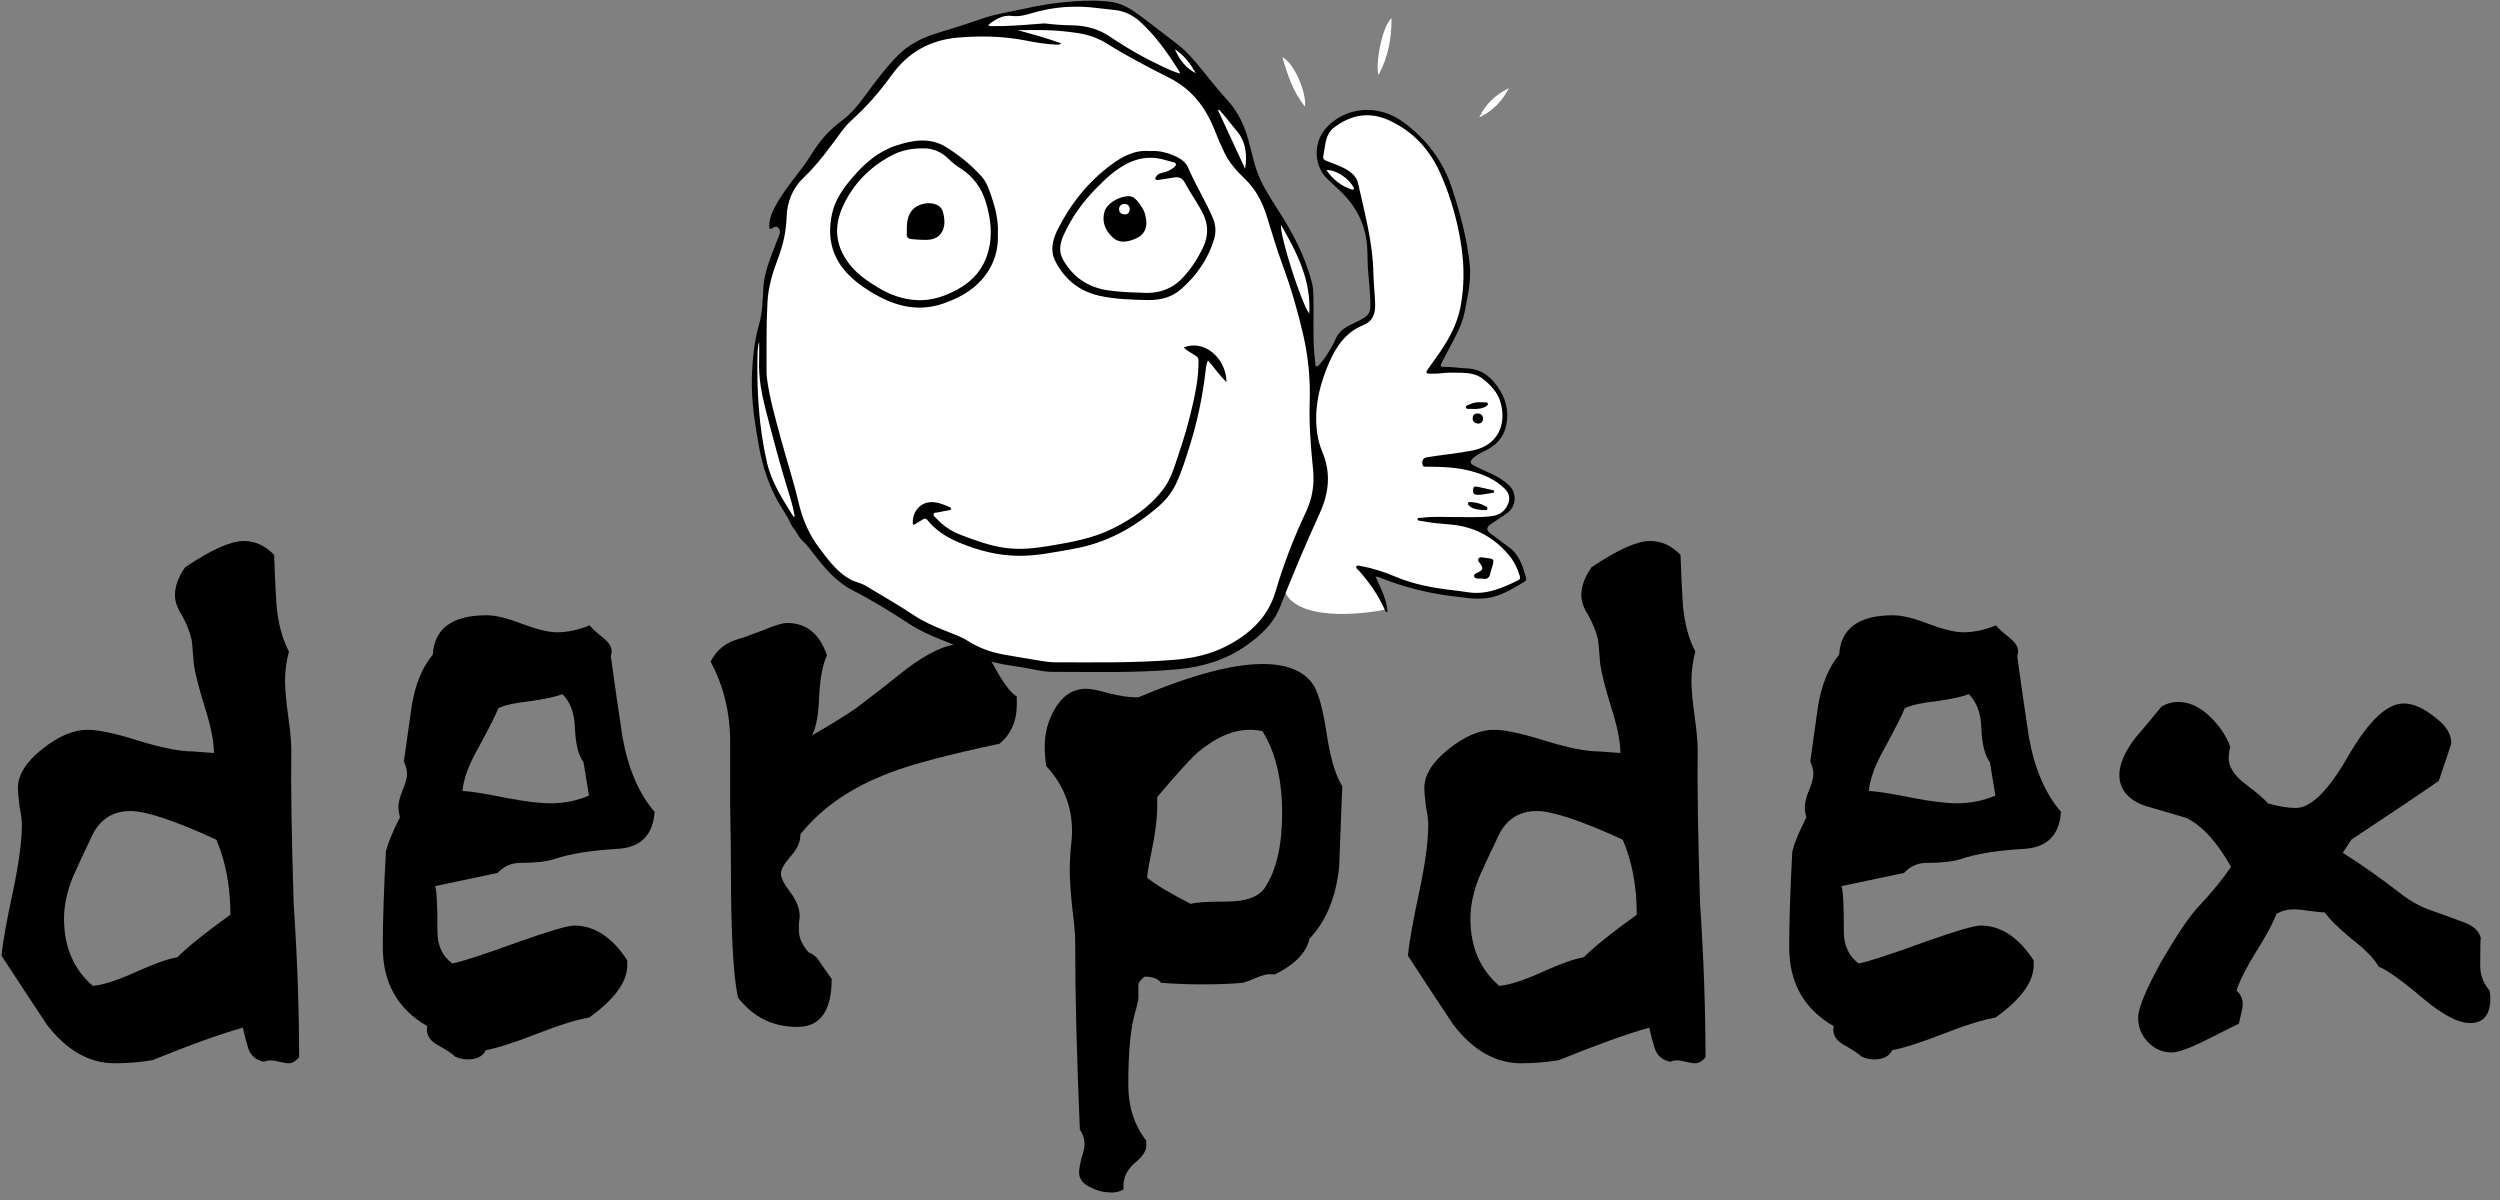 <svg width="150" height="72" viewBox="0 0 150 72" fill="none" xmlns="http://www.w3.org/2000/svg">
<rect x="0" y="0" width="150" height="72" fill="#808080" stroke="none"/>
<path d="M47.052 12.034L46.931 13.893L46.144 16.292L45.963 17.371L45.781 19.35L45.539 19.95L45.236 21.749V22.829L45.418 25.468L46.084 28.526L47.173 30.745L48.444 32.484L50.563 34.823L53.468 36.503L58.25 38.962L61.156 39.741L64.848 40.041H69.993L73.625 39.202L75.865 37.462L76.954 34.883C77.051 37.234 81.151 36.983 83.189 36.563L82.402 34.883V34.404L84.036 34.883L86.276 35.423L88.758 35.783L90.15 35.423L91.421 34.764L90.997 33.684L90.089 32.664L89.06 31.945L88.758 31.465L89.605 31.225L90.453 30.565L90.755 30.026L90.513 29.246L89.545 28.586L88.152 28.047L87.789 27.447L89 26.967L89.847 26.427L90.332 25.108L90.089 23.908L89.363 22.769L88.516 22.409L87.547 22.229H85.973L86.7 20.91L87.729 18.811L88.092 16.592L87.85 15.152L87.426 12.993C87.365 11.194 85.61 8.915 85.308 8.435C85.065 8.051 83.592 7.196 82.886 6.816H82.039L81.191 6.936L80.102 7.356L79.376 8.255L79.194 9.275L79.557 10.474L80.465 11.374L81.555 12.573L82.099 14.433L82.281 17.071V18.811L82.099 19.171L81.312 19.65L80.283 20.55L79.557 21.809L78.891 22.529L78.649 20.73V17.611L78.225 15.872L76.773 13.233L75.078 10.235L74.654 8.135L73.867 6.816L71.083 3.218L69.812 2.318L68.359 1.119L67.209 0.459L64.546 0.219L61.822 0.579L59.4 1.119L59.037 1.418C58.614 1.638 57.742 2.078 57.645 2.078C57.548 2.078 56.112 2.438 55.405 2.618L53.529 4.057L51.713 6.396L49.352 8.855L47.96 10.594L47.052 12.034Z" fill="white"/>
<path d="M82.531 34.59C82.853 35.312 83.205 35.965 83.253 36.733C83.09 36.7 83.085 36.585 83.047 36.501C82.663 35.651 82.125 34.901 81.505 34.205C81.448 34.142 81.328 34.088 81.384 33.988C81.437 33.892 81.554 33.949 81.637 33.963C82.354 34.087 83.04 34.309 83.708 34.593C84.805 35.059 85.966 35.274 87.144 35.41C87.445 35.445 87.745 35.481 88.043 35.53C89.162 35.715 90.131 35.285 91.091 34.817C91.225 34.752 91.213 34.657 91.18 34.544C91.041 34.079 90.826 33.649 90.51 33.279C89.608 32.223 88.471 31.601 87.061 31.474C86.468 31.42 85.872 31.38 85.287 31.259C85.2 31.241 85.059 31.258 85.054 31.162C85.047 31.038 85.192 31.081 85.272 31.07C85.985 30.97 86.701 31.031 87.416 31.024C88.121 31.017 88.828 31.065 89.531 30.963C89.978 30.898 90.293 30.678 90.471 30.266C90.626 29.91 90.563 29.601 90.287 29.326C89.727 28.766 89.029 28.473 88.274 28.268C87.424 28.038 86.557 28.008 85.684 28.002C85.543 28.001 85.348 28.058 85.338 27.809C85.329 27.59 85.397 27.471 85.652 27.43C86.547 27.287 87.449 27.203 88.341 27.032C89.868 26.738 90.423 25.463 90.023 24.116C89.854 23.546 89.465 23.128 89.013 22.76C88.63 22.45 88.169 22.377 87.696 22.365C87.265 22.355 86.834 22.346 86.404 22.401C86.196 22.427 85.983 22.417 85.772 22.419C85.581 22.422 85.542 22.339 85.649 22.186C85.889 21.845 86.136 21.507 86.372 21.163C86.956 20.311 87.444 19.416 87.635 18.389C87.853 17.214 87.862 16.04 87.693 14.857C87.478 13.353 87.067 11.9 86.469 10.509C85.842 9.051 84.838 7.903 83.347 7.221C82.155 6.677 81.061 6.883 80.046 7.647C79.75 7.871 79.607 8.199 79.533 8.551C79.478 8.816 79.455 9.088 79.4 9.353C79.364 9.525 79.436 9.596 79.587 9.654C80.055 9.837 80.537 9.984 80.956 10.277C81.225 10.465 81.417 10.693 81.487 11.007C81.881 12.787 82.37 14.55 82.403 16.393C82.414 17.015 82.496 17.634 82.509 18.259C82.522 18.82 82.374 19.27 81.801 19.505C80.606 19.994 80.041 21.003 79.599 22.113C79.099 23.369 78.842 24.657 79.036 26.011C79.091 26.399 79.196 26.778 79.346 27.133C79.877 28.391 79.728 29.608 79.178 30.809C78.334 32.654 77.547 34.521 76.807 36.409C76.409 37.425 75.625 38.141 74.748 38.755C73.535 39.603 72.156 40.013 70.692 40.152C68.176 40.392 65.652 40.309 63.13 40.311C62.625 40.311 62.131 40.19 61.636 40.096C60.971 39.969 60.294 39.906 59.635 39.739C59.036 39.588 58.467 39.372 57.938 39.051C57.469 38.766 56.959 38.575 56.447 38.373C55.788 38.113 55.136 37.811 54.537 37.422C53.457 36.721 52.368 36.031 51.216 35.45C50.175 34.925 49.466 34.072 48.783 33.182C48.603 32.947 48.433 32.703 48.158 32.452C47.883 32.202 47.822 31.939 47.651 31.746C47.354 31.361 47.489 31.385 46.923 30.501C46.166 29.317 45.754 28.02 45.513 26.655C45.285 25.354 45.08 24.051 45.112 22.726C45.139 21.613 45.247 20.511 45.552 19.432C45.747 18.741 45.762 18.021 45.797 17.309C45.84 16.463 46.139 15.687 46.439 14.909C46.546 14.631 46.657 14.355 46.765 14.076C46.826 13.919 46.812 13.774 46.676 13.657C46.547 13.545 46.446 13.623 46.333 13.696C46.153 13.813 46.152 13.663 46.155 13.557C46.166 13.161 46.288 12.795 46.476 12.447C46.831 11.791 47.267 11.187 47.726 10.6C48.062 10.17 48.39 9.736 48.676 9.271C49.151 8.499 49.728 7.814 50.468 7.275C51.104 6.809 51.574 6.198 52.029 5.574C52.585 4.811 53.157 4.062 53.818 3.38C54.507 2.67 55.348 2.25 56.285 1.97C57.206 1.695 58.121 1.401 59.03 1.086C59.789 0.823 60.598 0.718 61.384 0.539C62.368 0.314 63.363 0.156 64.37 0.085C65.166 0.028 65.968 0.004 66.758 0.131C67.429 0.239 67.977 0.621 68.505 1.014C69.185 1.52 69.846 2.052 70.526 2.558C71.372 3.189 71.983 4.028 72.638 4.829C72.965 5.23 73.294 5.63 73.646 6.011C74.286 6.705 74.66 7.528 74.909 8.418C75.114 9.149 75.244 9.9 75.548 10.603C75.855 11.312 76.269 11.96 76.687 12.609C77.56 13.963 78.312 15.377 78.711 16.947C78.78 17.218 78.798 17.499 78.806 17.78C78.836 18.936 78.761 20.094 78.861 21.249C78.876 21.42 78.891 21.59 78.915 21.76C78.925 21.836 78.891 21.945 78.987 21.976C79.077 22.005 79.13 21.914 79.184 21.855C79.472 21.535 79.693 21.17 79.91 20.803C79.988 20.671 80.058 20.532 80.115 20.39C80.27 19.998 80.558 19.735 80.925 19.54C81.248 19.369 81.592 19.239 81.896 19.031C82.116 18.879 82.213 18.692 82.22 18.418C82.241 17.593 82.111 16.779 82.068 15.959C82.041 15.445 82.066 14.931 81.99 14.418C81.832 13.341 81.361 12.425 80.602 11.647C80.298 11.335 79.964 11.051 79.651 10.746C78.808 9.925 78.786 8.544 79.572 7.674C80.678 6.451 82.642 6.152 84.272 7.38C85.615 8.392 86.576 9.657 87.103 11.25C87.6 12.748 88.01 14.265 88.181 15.834C88.287 16.806 88.066 17.756 87.881 18.705C87.696 19.657 87.166 20.46 86.74 21.308C86.675 21.438 86.606 21.566 86.539 21.694C86.381 21.994 86.391 22.011 86.748 22.015C87.188 22.02 87.625 22.088 88.063 22.108C88.855 22.144 89.386 22.561 89.826 23.161C90.348 23.873 90.552 24.651 90.375 25.516C90.224 26.259 89.746 26.742 89.075 27.061C88.834 27.176 88.598 27.298 88.399 27.475C88.175 27.675 88.189 27.815 88.45 27.945C88.802 28.119 89.163 28.276 89.519 28.443C89.885 28.616 90.227 28.829 90.525 29.1C91.019 29.549 90.993 30.36 90.465 30.756C90.137 31.001 89.787 31.219 89.448 31.449C89.175 31.633 89.169 31.82 89.428 32.009C89.795 32.279 90.154 32.56 90.525 32.824C91.172 33.283 91.369 33.982 91.566 34.681C91.596 34.785 91.547 34.856 91.46 34.907C90.737 35.336 90.024 35.79 89.159 35.896C88.523 35.974 87.897 35.858 87.27 35.786C85.704 35.605 84.19 35.221 82.73 34.631C82.689 34.615 82.644 34.613 82.531 34.59H82.531ZM63.691 2.608C63.545 2.692 63.453 2.679 63.367 2.676C62.742 2.654 62.131 2.546 61.518 2.426C60.178 2.165 58.827 2.14 57.466 2.257C55.785 2.402 54.475 3.153 53.504 4.5C52.801 5.475 52.019 6.382 51.122 7.19C50.885 7.404 50.675 7.643 50.486 7.9C49.783 8.859 49.09 9.826 48.222 10.655C47.537 11.31 47.224 12.113 47.194 13.058C47.168 13.881 46.99 14.683 46.696 15.463C46.376 16.309 46.102 17.174 46.051 18.086C45.975 19.44 45.995 20.795 45.993 22.151C45.993 22.331 45.993 22.513 46.017 22.692C46.178 23.923 46.527 25.114 46.849 26.309C47.195 27.592 47.612 28.858 47.915 30.15C48.151 31.157 48.537 32.07 49.165 32.893C49.7 33.593 50.206 34.311 51.01 34.761C51.308 34.927 51.654 34.973 51.93 35.14C52.889 35.725 53.871 36.272 54.805 36.898C55.398 37.295 56.054 37.584 56.714 37.845C57.174 38.027 57.642 38.187 58.06 38.45C58.727 38.869 59.45 39.138 60.226 39.273C60.939 39.398 61.652 39.522 62.366 39.636C62.673 39.685 62.984 39.737 63.293 39.738C65.677 39.743 68.062 39.782 70.442 39.59C71.577 39.499 72.673 39.255 73.681 38.719C75.034 38 76.082 37.01 76.528 35.504C77.015 33.862 77.623 32.264 78.359 30.716C78.75 29.894 78.872 29.04 78.782 28.156C78.645 26.807 78.538 25.457 78.582 24.101C78.626 22.757 78.499 21.431 78.2 20.12C77.867 18.665 77.451 17.236 76.931 15.834C76.579 14.884 76.303 13.908 75.997 12.943C75.734 12.113 75.348 11.362 74.702 10.742C74.218 10.276 73.763 9.778 73.465 9.161C73.252 8.72 73.059 8.271 72.882 7.816C72.35 6.454 71.511 5.355 70.165 4.674C68.892 4.031 67.627 3.375 66.419 2.618C65.877 2.278 65.286 2.076 64.65 1.981C64.078 1.897 63.503 1.839 62.927 1.815C62.324 1.791 61.719 1.81 61.061 1.81C61.96 2.057 62.809 2.288 63.691 2.608V2.608ZM59.3 1.493C59.361 1.587 59.431 1.567 59.492 1.568C60.428 1.581 61.36 1.505 62.292 1.433C62.456 1.42 62.624 1.396 62.785 1.416C63.295 1.481 63.806 1.512 64.32 1.519C65.155 1.531 65.924 1.737 66.623 2.215C67.642 2.91 68.72 3.511 69.839 4.036C70.139 4.176 70.442 4.319 70.809 4.414C70.771 4.329 70.759 4.286 70.736 4.249C70.06 3.181 69.341 2.146 68.392 1.289C67.99 0.927 67.521 0.689 66.98 0.612C66.626 0.561 66.269 0.539 65.915 0.492C64.541 0.307 63.191 0.397 61.864 0.804C61.492 0.919 61.121 1.003 60.708 0.954C60.165 0.889 59.711 1.161 59.3 1.493V1.493ZM47.651 31.006C47.697 30.957 47.666 30.905 47.658 30.854C47.583 30.407 47.451 29.975 47.316 29.544C46.806 27.912 46.375 26.261 45.947 24.607C45.692 23.626 45.511 22.654 45.547 21.643C45.56 21.272 45.549 20.9 45.549 20.529C45.502 20.626 45.493 20.724 45.483 20.822C45.473 20.921 45.458 21.019 45.455 21.118C45.396 23.354 45.516 25.573 46.022 27.765C46.3 28.966 46.967 29.968 47.602 30.991C47.609 31.002 47.634 31.001 47.651 31.006L47.651 31.006ZM78.557 18.818C78.674 16.798 77.815 15.163 76.857 13.483C76.793 14.18 78.065 18.159 78.557 18.818ZM73.14 6.575C73.121 6.59 73.102 6.605 73.083 6.62C73.625 7.789 74.166 8.959 74.708 10.128C74.836 9.285 74.765 8.511 74.193 7.84C73.837 7.423 73.517 6.975 73.14 6.575ZM79.587 10.21C79.985 10.776 80.469 11.159 81.092 11.368C81.134 11.382 81.186 11.396 81.219 11.353C81.26 11.301 81.222 11.251 81.195 11.206C80.967 10.833 80.645 10.559 80.253 10.37C80.062 10.278 79.863 10.191 79.587 10.21H79.587ZM71.752 4.388C71.424 3.83 71.054 3.308 70.489 2.956C70.761 3.562 71.13 4.085 71.752 4.388Z" fill="black"/>
<path d="M83.492 1.088C83.498 2.291 83.29 3.423 82.715 4.497C82.505 3.976 82.892 1.63 83.492 1.088Z" fill="white"/>
<path d="M78.304 6.402C77.573 5.504 77.258 4.485 76.938 3.434C77.597 3.73 78.383 5.439 78.304 6.402Z" fill="white"/>
<path d="M88.975 34.721C88.791 34.703 88.504 34.756 88.45 34.604C88.386 34.426 88.673 34.365 88.814 34.271C89.002 34.145 88.943 34.029 88.859 33.884C88.79 33.764 88.62 33.637 88.717 33.505C88.803 33.388 88.993 33.456 89.135 33.473C89.671 33.537 89.67 33.539 89.516 34.063C89.481 34.184 89.439 34.304 89.411 34.427C89.358 34.66 89.23 34.776 88.975 34.721Z" fill="black"/>
<path d="M90.538 5.287C90.133 6.061 89.56 6.669 88.753 7.045C89.127 6.243 89.74 5.676 90.538 5.287Z" fill="white"/>
<path d="M88.843 29.684C88.435 29.71 88.364 29.638 88.385 29.378C88.397 29.231 88.46 29.163 88.615 29.198C88.917 29.265 89.22 29.329 89.522 29.397C89.582 29.41 89.66 29.42 89.648 29.507C89.639 29.573 89.57 29.572 89.518 29.58C89.248 29.623 88.978 29.664 88.843 29.685V29.684Z" fill="black"/>
<path d="M88.389 24.536C88.383 24.536 88.345 24.543 88.31 24.535C88.185 24.508 87.977 24.596 87.954 24.441C87.936 24.315 88.15 24.284 88.27 24.228C88.547 24.099 88.845 24.14 89.137 24.141C89.192 24.141 89.257 24.15 89.272 24.212C89.291 24.283 89.238 24.331 89.184 24.366C88.951 24.518 88.69 24.546 88.389 24.536H88.389Z" fill="black"/>
<path d="M88.959 30.604C88.686 30.572 88.408 30.56 88.186 30.374C88.125 30.324 88.048 30.263 88.093 30.172C88.132 30.092 88.218 30.121 88.289 30.127C88.545 30.148 88.794 30.2 89.023 30.319C89.117 30.367 89.266 30.417 89.242 30.529C89.213 30.665 89.055 30.577 88.959 30.605L88.959 30.604Z" fill="black"/>
<path d="M88.698 25.418C88.502 25.402 88.36 25.318 88.358 25.107C88.356 24.93 88.459 24.811 88.641 24.806C88.843 24.8 88.976 24.915 88.981 25.116C88.985 25.287 88.888 25.402 88.698 25.418Z" fill="black"/>
<path d="M71.021 20.852C72.199 20.349 73.559 21.432 73.591 22.918C73.156 22.53 72.868 22.055 72.477 21.627C72.352 21.901 72.349 22.163 72.317 22.416C72.138 23.863 71.839 25.284 71.406 26.678C71.162 27.463 70.923 28.25 70.574 29C70.324 29.536 69.965 29.987 69.523 30.374C68.041 31.67 66.37 32.587 64.391 32.934C63.298 33.126 62.212 33.361 61.098 33.349C59.864 33.337 58.688 33.029 57.554 32.556C56.816 32.249 56.156 31.837 55.653 31.212C55.553 31.089 55.459 31.106 55.345 31.179C55.199 31.273 55.052 31.365 54.902 31.451C54.823 31.497 54.769 31.498 54.765 31.377C54.748 30.701 55.207 30.154 55.844 30.128C56.247 30.112 56.615 30.269 56.977 30.424C57.025 30.445 57.084 30.475 57.065 30.543C57.048 30.608 56.983 30.605 56.931 30.616C56.715 30.657 56.497 30.69 56.283 30.741C56.191 30.763 56.053 30.735 56.017 30.843C55.98 30.952 56.098 31.014 56.164 31.085C56.58 31.545 57.075 31.878 57.665 32.101C58.506 32.419 59.345 32.73 60.24 32.864C61.158 33.001 62.068 32.905 62.975 32.752C64.252 32.538 65.535 32.313 66.701 31.743C67.905 31.154 69.009 30.404 69.823 29.315C70.254 28.737 70.449 28.051 70.676 27.385C71.131 26.048 71.508 24.689 71.763 23.3C71.865 22.748 71.91 22.19 71.913 21.629C71.913 21.481 71.837 21.405 71.72 21.33C71.484 21.181 71.231 21.053 71.021 20.851L71.021 20.852Z" fill="black"/>
<path d="M59.873 14.004C59.917 15.069 59.597 16.02 58.873 16.817C58.268 17.485 57.489 17.896 56.638 18.198C55.018 18.772 53.577 18.331 52.198 17.482C51.659 17.15 51.157 16.767 50.74 16.296C49.847 15.285 49.645 14.105 49.924 12.821C50.11 11.962 50.612 11.278 51.173 10.623C51.888 9.789 52.703 9.083 53.772 8.732C54.777 8.401 55.804 8.23 56.771 8.827C57.549 9.308 58.256 9.89 58.873 10.563C59.178 10.894 59.33 11.325 59.473 11.744C59.723 12.474 59.907 13.219 59.873 14.003L59.873 14.004ZM55.343 8.902C54.649 8.9 54.04 9.039 53.485 9.333C52.133 10.05 51.124 11.109 50.524 12.496C49.982 13.75 50.185 14.938 51.082 15.99C51.529 16.515 52.097 16.9 52.685 17.255C53.431 17.706 54.236 17.992 55.119 18.012C55.93 18.03 56.681 17.774 57.378 17.406C58.355 16.89 59.034 16.119 59.312 15.029C59.56 14.058 59.439 13.111 59.164 12.172C58.91 11.3 58.411 10.598 57.626 10.099C57.374 9.939 57.129 9.753 56.919 9.541C56.466 9.083 55.924 8.883 55.343 8.902Z" fill="black"/>
<path d="M68.979 9.063C69.55 9.022 70.075 9.163 70.58 9.399C70.889 9.543 71.156 9.752 71.286 10.056C71.728 11.098 72.341 12.058 72.779 13.102C72.956 13.524 72.969 13.952 72.839 14.375C72.478 15.554 71.796 16.532 70.866 17.35C70.28 17.866 69.569 18.019 68.824 18.003C67.873 17.982 66.915 17.956 65.981 17.75C64.775 17.483 63.895 16.782 63.332 15.696C62.99 15.038 63.153 14.389 63.45 13.792C64.22 12.248 65.279 10.914 66.682 9.878C67.352 9.382 68.091 8.983 68.979 9.064V9.063ZM68.499 17.565C69.441 17.638 70.269 17.383 70.925 16.704C71.433 16.178 71.828 15.571 72.153 14.917C72.532 14.153 72.52 13.42 72.105 12.666C71.785 12.085 71.403 11.542 71.09 10.961C70.929 10.663 70.718 10.601 70.418 10.653C70.12 10.706 69.82 10.748 69.521 10.794C69.459 10.803 69.384 10.822 69.341 10.765C69.284 10.692 69.351 10.63 69.388 10.571C69.478 10.425 69.636 10.391 69.786 10.355C70.012 10.3 70.222 10.214 70.405 10.072C70.478 10.015 70.56 9.952 70.553 9.855C70.544 9.741 70.424 9.743 70.341 9.716C70.22 9.677 70.092 9.657 69.97 9.618C69.171 9.364 68.41 9.426 67.653 9.802C66.899 10.178 66.316 10.746 65.741 11.33C64.942 12.141 64.296 13.058 63.825 14.088C63.604 14.57 63.5 15.075 63.781 15.575C64.355 16.594 65.223 17.213 66.394 17.406C67.091 17.521 67.798 17.538 68.499 17.564L68.499 17.565Z" fill="black"/>
<path d="M54.409 13.694C54.408 12.855 54.744 12.373 55.432 12.224C55.604 12.186 55.779 12.179 55.95 12.212C56.276 12.275 56.52 12.423 56.596 12.783C56.643 13.006 56.683 13.225 56.66 13.451C56.6 14.03 56.237 14.368 55.65 14.39C55.339 14.401 55.03 14.378 54.72 14.35C54.486 14.329 54.386 14.249 54.406 14.019C54.416 13.912 54.408 13.803 54.408 13.695L54.409 13.694Z" fill="black"/>
<path d="M67.772 11.771C68.058 11.78 68.313 12.118 68.538 12.471C68.689 12.708 68.752 12.989 68.78 13.269C68.825 13.73 68.609 14.118 68.156 14.311C67.69 14.51 67.186 14.635 66.764 14.245C66.321 13.836 66.096 13.319 66.267 12.706C66.395 12.243 67.074 11.769 67.772 11.772L67.772 11.771ZM67.787 12.534C67.772 12.349 67.659 12.238 67.471 12.238C67.269 12.239 67.141 12.364 67.146 12.564C67.151 12.77 67.293 12.864 67.494 12.862C67.703 12.86 67.775 12.727 67.787 12.535L67.787 12.534Z" fill="black"/>
<path d="M17.946 63.426C17.759 63.674 17.54 63.797 17.29 63.797C17.197 63.797 16.947 63.751 16.54 63.658C16.259 63.596 16.025 63.612 15.838 63.705C15.369 63.612 15.057 63.349 14.9 62.915C14.775 62.513 14.666 62.095 14.572 61.662C13.323 62.002 11.511 62.652 9.137 63.612C8.387 63.736 7.637 63.797 6.887 63.797C5.357 63.797 3.998 63.024 2.811 61.476C1.905 60.114 0.999 58.737 0.093 57.344C0.155 56.601 0.39 55.286 0.796 53.398C1.139 51.757 1.311 50.457 1.311 49.498C1.311 49.219 1.264 48.848 1.171 48.383C1.108 47.888 1.077 47.517 1.077 47.269C1.077 46.495 1.561 45.721 2.529 44.948C3.498 44.174 4.404 43.787 5.247 43.787C5.903 43.787 6.919 44.004 8.293 44.437C9.699 44.87 10.792 45.087 11.573 45.087C11.605 45.087 12.026 45.118 12.838 45.18C12.838 44.499 12.651 43.57 12.276 42.394C11.901 41.187 11.683 40.305 11.62 39.748C11.558 38.881 11.511 38.401 11.48 38.308C11.386 37.906 11.198 37.442 10.917 36.916C10.636 36.482 10.496 36.08 10.496 35.709C10.496 35.182 10.699 34.625 11.105 34.037C12.667 32.985 13.838 32.459 14.619 32.459C15.306 32.459 15.916 32.737 16.447 33.294C16.478 34.285 16.525 35.275 16.587 36.266C16.681 37.38 16.931 38.324 17.337 39.098C17.181 39.655 17.103 40.243 17.103 40.862C17.103 41.357 17.165 42.054 17.29 42.951C17.415 43.849 17.478 44.514 17.478 44.948C17.446 47.021 17.493 50.101 17.618 54.187C17.837 57.468 17.946 60.547 17.946 63.426ZM13.823 54.883C13.823 53.181 13.541 51.68 12.979 50.38C10.48 49.234 8.762 48.662 7.825 48.662C6.7 48.662 5.903 49.219 5.435 50.333C5.06 51.107 4.701 51.881 4.357 52.655C4.013 53.521 3.842 54.342 3.842 55.115C3.842 56.818 4.419 58.164 5.575 59.155C6.2 59.093 7.059 58.814 8.153 58.319C9.246 57.824 10.074 57.53 10.636 57.437C11.292 56.787 12.354 55.936 13.823 54.883Z" fill="black"/>
<path d="M39.275 48.708C39.181 50.132 38.416 50.875 36.979 50.937C35.417 51.03 34.183 51.231 33.277 51.54C32.808 51.695 32.121 51.773 31.215 51.773C30.684 51.773 30.231 51.974 29.856 52.376L26.108 53.165C26.201 53.413 26.248 54.326 26.248 55.905C26.248 56.74 26.545 57.375 27.138 57.808C27.763 57.684 29.091 57.251 31.121 56.508C32.965 55.858 34.074 55.533 34.449 55.533C35.667 55.533 36.729 56.23 37.635 57.623V57.855C37.666 58.876 36.901 59.944 35.339 61.058C34.589 61.182 33.542 61.507 32.199 62.033C30.856 62.559 29.841 62.884 29.153 63.008C28.966 63.38 28.607 63.565 28.076 63.565C27.794 63.565 27.529 63.503 27.279 63.38C27.185 63.256 26.81 63.008 26.154 62.637C25.717 62.358 25.545 62.002 25.639 61.569C23.858 60.547 22.968 58.969 22.968 56.833C22.968 55.286 23.03 53.367 23.155 51.076C23.28 50.581 23.561 49.9 23.999 49.033C23.936 48.817 23.905 48.615 23.905 48.43C23.905 48.182 23.983 47.857 24.139 47.455C24.327 47.021 24.421 46.681 24.421 46.433C24.421 46.217 24.358 45.969 24.233 45.691C24.389 44.576 24.546 43.462 24.702 42.348C24.92 41.048 25.342 40.026 25.967 39.283C26.061 37.705 27.138 36.916 29.2 36.916C29.731 36.916 30.434 37.086 31.309 37.426C32.215 37.767 32.918 37.937 33.418 37.937C34.042 37.937 34.698 37.798 35.386 37.519C35.448 37.643 35.714 37.891 36.182 38.262C36.526 38.541 36.698 38.804 36.698 39.051C36.698 39.144 36.682 39.252 36.651 39.376C36.87 40.986 37.104 42.611 37.354 44.251C37.697 46.139 38.338 47.625 39.275 48.708ZM35.339 47.733L35.011 45.737C34.698 45.304 34.527 44.607 34.495 43.648C34.464 42.781 34.214 42.115 33.746 41.651C33.34 41.806 32.699 41.945 31.824 42.069C30.95 42.162 30.309 42.301 29.903 42.487C29.747 42.889 29.341 43.694 28.685 44.901C28.122 45.892 27.81 46.743 27.748 47.455C28.279 47.486 29.153 47.625 30.372 47.873C31.496 48.089 32.387 48.198 33.043 48.198C33.855 48.198 34.62 48.043 35.339 47.733Z" fill="black"/>
<path d="M61.007 42.301C61.007 43.261 60.663 44.035 59.976 44.623C56.914 45.273 54.743 45.845 53.462 46.34C51.119 47.207 49.307 48.445 48.026 50.055C48.026 50.519 47.823 50.968 47.417 51.401C47.042 51.834 46.855 52.175 46.855 52.422C46.855 52.67 47.042 53.042 47.417 53.537C47.792 54.032 47.98 54.512 47.98 54.976C47.98 55.069 47.964 55.208 47.933 55.394C47.933 55.58 47.933 55.719 47.933 55.812C47.933 56.276 48.136 56.725 48.542 57.158C48.823 57.251 49.057 57.468 49.245 57.808C49.463 58.118 49.682 58.427 49.901 58.737C49.901 60.656 49.214 61.615 47.839 61.615C46.371 61.615 45.184 61.027 44.278 59.851C43.996 58.551 43.856 55.967 43.856 52.097C43.856 51.231 43.84 49.962 43.809 48.29C43.809 46.619 43.809 45.365 43.809 44.53C43.809 42.766 43.419 41.156 42.638 39.701C42.981 38.989 43.575 38.525 44.418 38.308C44.543 38.278 45.012 38.107 45.824 37.798C46.48 37.519 46.949 37.38 47.23 37.38C48.386 37.38 49.182 38.03 49.62 39.33C49.37 39.825 49.214 40.63 49.151 41.744C49.12 42.827 48.979 43.617 48.729 44.112C49.666 43.586 50.526 43.06 51.307 42.533C52.337 41.76 53.353 40.97 54.352 40.166C55.696 39.144 56.82 38.633 57.726 38.633C58.539 38.633 59.163 39.051 59.601 39.887C60.163 40.939 60.632 41.574 61.007 41.791C61.007 41.976 61.007 42.147 61.007 42.301Z" fill="black"/>
<path d="M80.537 47.176C80.474 48.786 80.412 50.395 80.349 52.005C80.162 53.831 79.568 55.27 78.569 56.322C78.381 57.158 77.694 57.87 76.507 58.458H76.272C76.054 58.427 75.741 58.505 75.335 58.69C74.96 58.845 74.695 58.938 74.539 58.969C73.914 59.031 73.102 59.062 72.102 59.062C71.29 59.062 70.478 59.031 69.665 58.969C69.478 58.721 69.15 58.597 68.681 58.597C68.431 58.783 68.291 58.984 68.26 59.201C68.291 58.551 68.306 58.768 68.306 59.851C68.306 59.944 68.26 60.176 68.166 60.547C67.853 61.476 67.697 62.993 67.697 65.097C67.697 66.397 68.056 67.512 68.775 68.44C68.775 68.564 68.775 68.672 68.775 68.765C68.775 69.075 68.525 69.431 68.025 69.833C67.557 70.266 67.353 70.777 67.416 71.365C67.197 71.489 66.963 71.551 66.713 71.551C66.276 71.551 65.87 71.458 65.495 71.272C64.995 71.056 64.745 70.746 64.745 70.344C64.745 70.158 64.792 69.879 64.886 69.508C65.01 69.137 65.073 68.858 65.073 68.672C65.073 68.332 64.979 68.038 64.792 67.79C64.604 63.395 64.511 59.634 64.511 56.508C64.511 56.044 64.448 55.332 64.323 54.373C64.23 53.413 64.183 52.701 64.183 52.237C64.183 51.958 64.198 51.571 64.23 51.076C64.292 50.55 64.323 50.148 64.323 49.869C64.323 48.383 63.808 47.083 62.777 45.969C62.714 45.567 62.683 45.18 62.683 44.808C62.683 43.973 62.886 43.214 63.292 42.533C63.761 41.729 64.386 41.326 65.167 41.326C65.448 41.326 65.916 41.419 66.573 41.605C67.229 41.76 67.728 41.837 68.072 41.837H68.306C71.462 40.506 73.945 39.84 75.757 39.84C77.225 39.84 78.241 40.258 78.803 41.094C79.115 41.589 79.381 42.564 79.6 44.019C79.818 45.474 80.131 46.526 80.537 47.176ZM76.928 48.801C76.928 46.789 76.538 45.149 75.757 43.88C75.507 43.818 75.257 43.787 75.007 43.787C73.976 43.787 72.914 44.251 71.821 45.18C71.321 45.644 70.524 46.526 69.431 47.826C69.431 48.043 69.431 48.26 69.431 48.476C69.431 49.002 69.353 49.699 69.197 50.565C68.978 51.618 68.853 52.314 68.822 52.655C69.353 53.088 70.228 53.614 71.446 54.233C71.727 54.14 72.446 54.094 73.602 54.094C74.757 54.094 75.523 53.815 75.898 53.258C76.585 52.206 76.928 50.72 76.928 48.801Z" fill="black"/>
<path d="M102.33 63.426C102.143 63.674 101.924 63.797 101.674 63.797C101.58 63.797 101.33 63.751 100.924 63.658C100.643 63.596 100.409 63.612 100.221 63.705C99.753 63.612 99.44 63.349 99.284 62.915C99.159 62.513 99.05 62.095 98.956 61.662C97.707 62.002 95.895 62.652 93.52 63.612C92.771 63.736 92.021 63.797 91.271 63.797C89.74 63.797 88.382 63.024 87.194 61.476C86.288 60.114 85.382 58.737 84.477 57.344C84.539 56.601 84.773 55.286 85.179 53.398C85.523 51.757 85.695 50.457 85.695 49.498C85.695 49.219 85.648 48.848 85.554 48.383C85.492 47.888 85.461 47.517 85.461 47.269C85.461 46.495 85.945 45.721 86.913 44.948C87.882 44.174 88.788 43.787 89.631 43.787C90.287 43.787 91.302 44.004 92.677 44.437C94.083 44.87 95.176 45.087 95.957 45.087C95.988 45.087 96.41 45.118 97.222 45.18C97.222 44.499 97.035 43.57 96.66 42.394C96.285 41.187 96.067 40.305 96.004 39.748C95.942 38.881 95.895 38.401 95.863 38.308C95.77 37.906 95.582 37.442 95.301 36.916C95.02 36.482 94.879 36.08 94.879 35.709C94.879 35.182 95.082 34.625 95.489 34.037C97.05 32.985 98.222 32.459 99.003 32.459C99.69 32.459 100.299 32.737 100.831 33.294C100.862 34.285 100.909 35.275 100.971 36.266C101.065 37.38 101.315 38.324 101.721 39.098C101.565 39.655 101.487 40.243 101.487 40.862C101.487 41.357 101.549 42.054 101.674 42.951C101.799 43.849 101.861 44.514 101.861 44.948C101.83 47.021 101.877 50.101 102.002 54.187C102.221 57.468 102.33 60.547 102.33 63.426ZM98.206 54.883C98.206 53.181 97.925 51.68 97.363 50.38C94.864 49.234 93.145 48.662 92.208 48.662C91.084 48.662 90.287 49.219 89.819 50.333C89.444 51.107 89.084 51.881 88.741 52.655C88.397 53.521 88.225 54.342 88.225 55.115C88.225 56.818 88.803 58.164 89.959 59.155C90.584 59.093 91.443 58.814 92.536 58.319C93.63 57.824 94.458 57.53 95.02 57.437C95.676 56.787 96.738 55.936 98.206 54.883Z" fill="black"/>
<path d="M123.659 48.708C123.565 50.132 122.8 50.875 121.363 50.937C119.801 51.03 118.567 51.231 117.661 51.54C117.192 51.695 116.505 51.773 115.599 51.773C115.068 51.773 114.615 51.974 114.24 52.376L110.491 53.165C110.585 53.413 110.632 54.326 110.632 55.905C110.632 56.74 110.929 57.375 111.522 57.808C112.147 57.684 113.475 57.251 115.505 56.508C117.348 55.858 118.457 55.533 118.832 55.533C120.051 55.533 121.113 56.23 122.019 57.623V57.855C122.05 58.876 121.285 59.944 119.723 61.058C118.973 61.182 117.926 61.507 116.583 62.033C115.24 62.559 114.224 62.884 113.537 63.008C113.35 63.38 112.99 63.565 112.459 63.565C112.178 63.565 111.913 63.503 111.663 63.38C111.569 63.256 111.194 63.008 110.538 62.637C110.101 62.358 109.929 62.002 110.023 61.569C108.242 60.547 107.352 58.969 107.352 56.833C107.352 55.286 107.414 53.367 107.539 51.076C107.664 50.581 107.945 49.9 108.383 49.033C108.32 48.817 108.289 48.615 108.289 48.43C108.289 48.182 108.367 47.857 108.523 47.455C108.711 47.021 108.804 46.681 108.804 46.433C108.804 46.217 108.742 45.969 108.617 45.691C108.773 44.576 108.929 43.462 109.085 42.348C109.304 41.048 109.726 40.026 110.351 39.283C110.444 37.705 111.522 36.916 113.584 36.916C114.115 36.916 114.818 37.086 115.693 37.426C116.599 37.767 117.302 37.937 117.801 37.937C118.426 37.937 119.082 37.798 119.769 37.519C119.832 37.643 120.097 37.891 120.566 38.262C120.91 38.541 121.082 38.804 121.082 39.051C121.082 39.144 121.066 39.252 121.035 39.376C121.253 40.986 121.488 42.611 121.738 44.251C122.081 46.139 122.722 47.625 123.659 48.708ZM119.723 47.733L119.395 45.737C119.082 45.304 118.91 44.607 118.879 43.648C118.848 42.781 118.598 42.115 118.129 41.651C117.723 41.806 117.083 41.945 116.208 42.069C115.333 42.162 114.693 42.301 114.287 42.487C114.131 42.889 113.725 43.694 113.069 44.901C112.506 45.892 112.194 46.743 112.131 47.455C112.662 47.486 113.537 47.625 114.755 47.873C115.88 48.089 116.77 48.198 117.426 48.198C118.239 48.198 119.004 48.043 119.723 47.733Z" fill="black"/>
<path d="M149.42 59.898C149.42 60.888 149.014 61.383 148.202 61.383C147.515 61.383 146.609 60.919 145.484 59.99C144.172 58.876 143.25 58.211 142.719 57.994C142.438 57.499 141.891 56.941 141.079 56.322C140.298 55.672 139.767 55.146 139.486 54.744C139.299 54.744 138.986 54.713 138.549 54.651C138.143 54.589 137.846 54.558 137.658 54.558C137.252 54.558 136.893 54.651 136.581 54.837C136.393 55.363 135.987 56.121 135.362 57.112C134.769 58.071 134.378 58.845 134.191 59.433C134.441 59.65 134.566 59.928 134.566 60.269C134.566 60.393 134.488 60.78 134.331 61.43C134.238 61.461 133.55 61.801 132.27 62.451C131.332 62.915 130.676 63.147 130.301 63.147C129.739 63.147 129.255 62.931 128.849 62.497C128.474 62.095 128.287 61.615 128.287 61.058C128.287 60.501 128.755 59.371 129.692 57.669C130.598 56.121 131.317 55.053 131.848 54.465C132.691 53.568 133.363 52.748 133.863 52.005C133.019 50.519 132.129 49.544 131.192 49.08C130.348 48.832 129.505 48.584 128.661 48.337C127.662 47.965 127.162 47.346 127.162 46.48C127.162 45.861 127.474 45.133 128.099 44.298C128.63 43.679 129.161 43.044 129.692 42.394C130.005 42.208 130.333 42.115 130.676 42.115C131.332 42.115 131.957 42.394 132.551 42.951C133.144 43.508 133.566 44.127 133.816 44.808C133.753 45.056 133.722 45.288 133.722 45.505C133.722 46 134.035 46.495 134.659 46.99C135.472 47.609 135.94 48.012 136.065 48.198C136.69 48.383 137.252 48.476 137.752 48.476C138.658 48.476 139.705 47.439 140.892 45.365C142.11 43.261 143.219 42.208 144.219 42.208C144.781 42.208 145.39 42.471 146.046 42.998C146.734 43.493 147.077 44.019 147.077 44.576C147.077 44.638 146.827 45.396 146.327 46.851C145.172 47.656 143.422 48.832 141.079 50.38L140.564 51.169C141.563 51.788 142.688 52.577 143.938 53.537C144.562 54.032 145.187 54.388 145.812 54.605C146.437 54.821 147.077 55.053 147.733 55.301C148.389 55.518 148.764 55.858 148.858 56.322C148.827 56.23 148.811 56.756 148.811 57.901C148.811 58.489 148.998 59 149.373 59.433C149.405 59.588 149.42 59.743 149.42 59.898Z" fill="black"/>
</svg>
